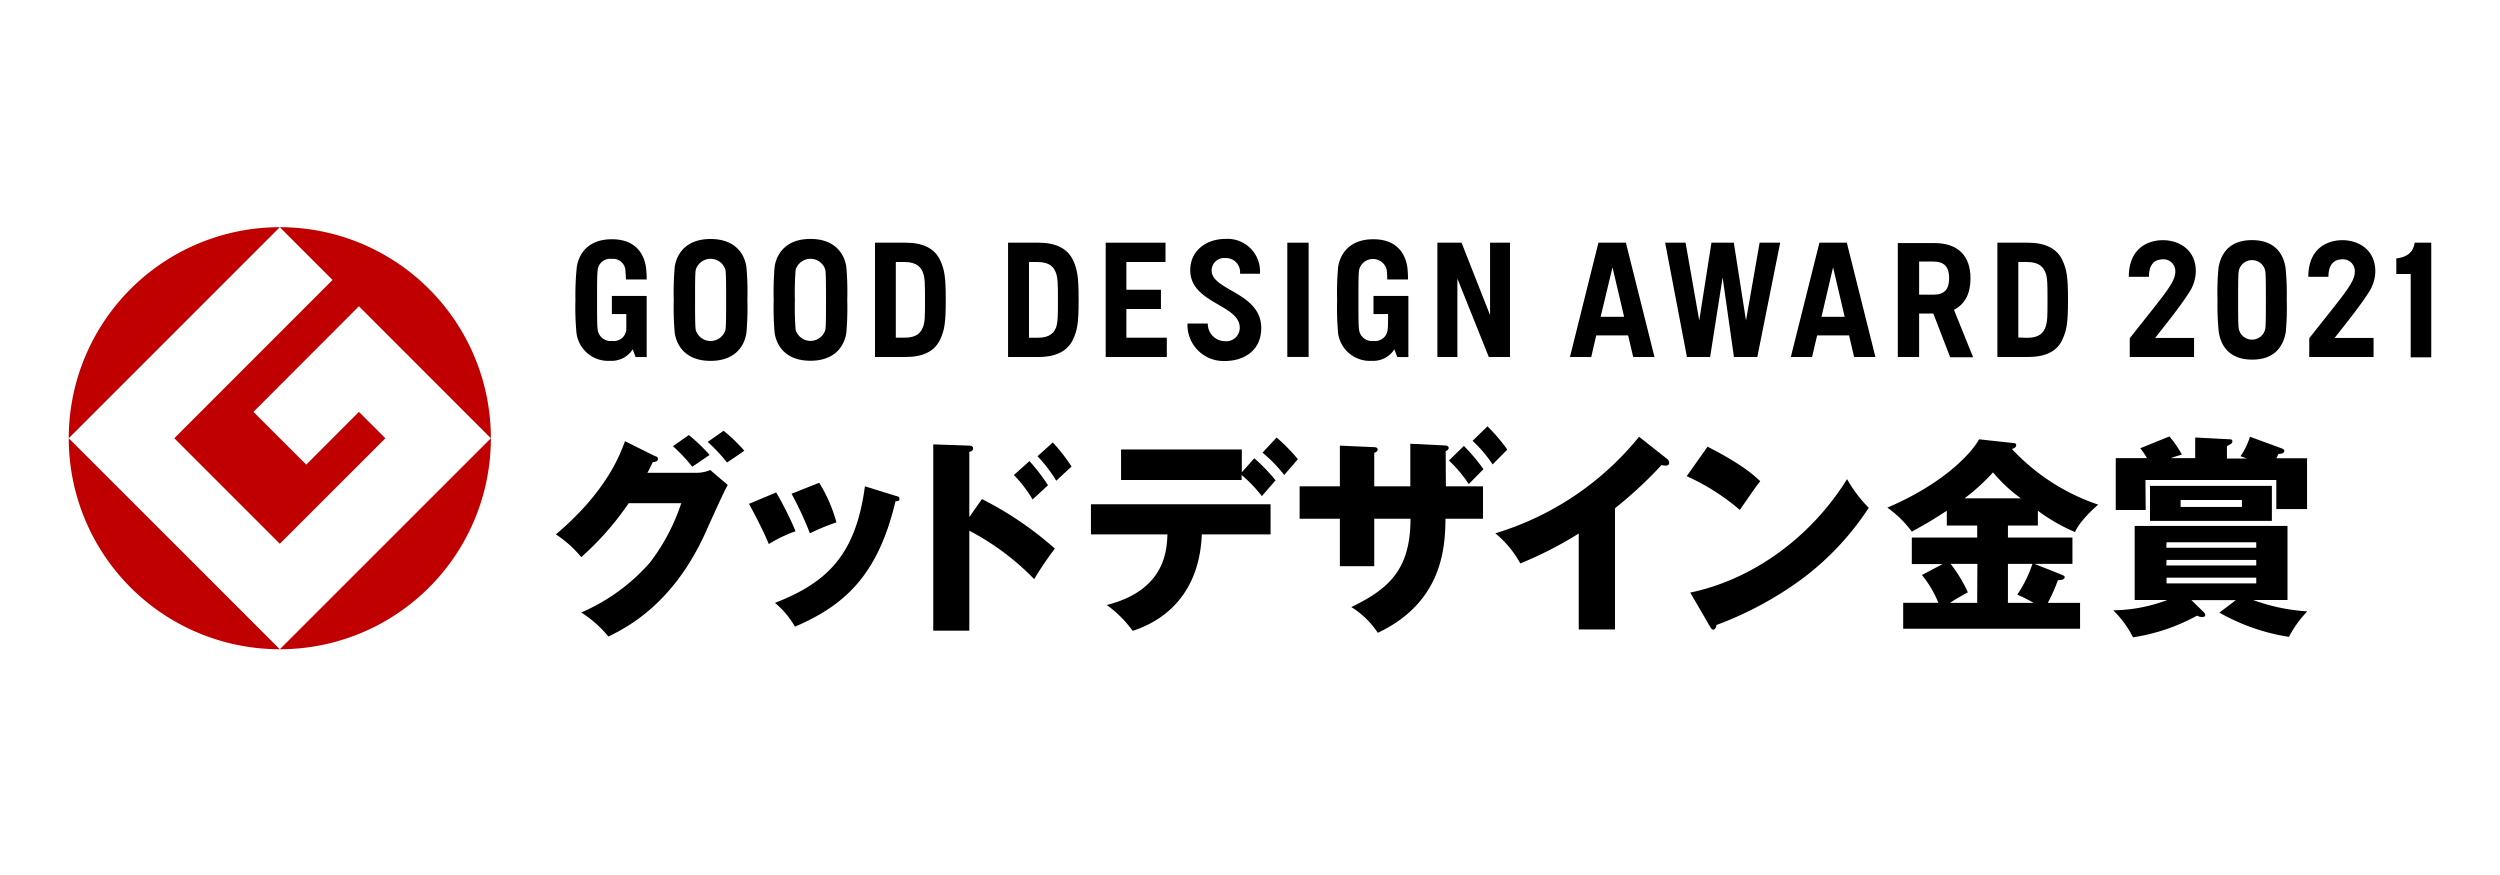 <svg id="レイヤー_1" data-name="レイヤー 1" xmlns="http://www.w3.org/2000/svg" width="400" height="140" viewBox="0 0 400 140"><defs><style>.cls-1{fill:#c00000;}</style></defs><path class="cls-1" d="M11,70.12,44.77,36.35A33.77,33.77,0,0,0,11,70.12Z"/><path class="cls-1" d="M44.77,103.88,11,70.12A33.76,33.76,0,0,0,44.77,103.88Z"/><path class="cls-1" d="M27.89,70.12,44.77,87,61.66,70.12,57.43,65.9,49,74.34,40.55,65.9,57.43,49,78.54,70.12A33.77,33.77,0,0,0,44.77,36.35l8.44,8.44Z"/><path class="cls-1" d="M44.77,103.88A33.76,33.76,0,0,0,78.54,70.12Z"/><path d="M111.3,75.65h-7.72c.24-.4.34-.67.88-1.72.33,0,.81-.13.81-.47S105,73,104.83,73L100,70.59c-.74,2-2.87,8-11.06,14.91A18.22,18.22,0,0,1,93,89.14a46.24,46.24,0,0,0,7.59-8.63H109A32.13,32.13,0,0,1,104,90a30.91,30.91,0,0,1-11,8,18.26,18.26,0,0,1,4.35,3.85c3-1.49,10.45-5.23,15.65-16.9.77-1.72,2.83-6.34,3.44-7.35l-2.8-2.4A5.64,5.64,0,0,1,111.3,75.65Z"/><path d="M129.59,85.33a33.13,33.13,0,0,1,4.24-1.75,24,24,0,0,0-2.76-6.34L126.65,79A55.64,55.64,0,0,1,129.59,85.33Z"/><path d="M143.28,79.33l-4.89-1.52c-1.45,10.72-5.77,15.31-14.4,18.65a13.65,13.65,0,0,1,3.2,3.81c7.83-3.37,13.25-8.09,16.09-20.07.17,0,.64,0,.64-.37S143.65,79.43,143.28,79.33Z"/><path d="M124.19,78.79l-4.35,1.82c1.11,2.06,2.26,4.25,3.17,6.44A21.86,21.86,0,0,1,127.29,85,53.14,53.14,0,0,0,124.19,78.79Z"/><path d="M155.09,82.73V72.31c.23-.07.6-.17.6-.57s-.44-.44-.6-.44l-5.77-.2v29.81h5.77v-16a40.92,40.92,0,0,1,10.38,7.75,53.36,53.36,0,0,1,3.31-4.89,55,55,0,0,0-11.67-7.92Z"/><path d="M174.55,85.5h12.24c-.1,2.56-.37,8.94-9.71,11.3a18.11,18.11,0,0,1,4.15,4.14c2.26-.77,10.59-3.7,11.06-15.44h11V80.68H174.55Z"/><path d="M231.31,72.18c.17-.07.48-.21.48-.51s-.37-.4-.64-.4l-5.5-.27v6.81h-5.77V72.45c.24-.1.54-.21.54-.54s-.37-.37-.67-.37l-5.37-.24v6.51h-6.44V83h6.44v7.59h5.5V83h5.8c0,8.13-3.47,11.23-9.47,14.13a13.62,13.62,0,0,1,4.24,4.12c10.59-5,10.76-14.07,10.83-18.25h6V77.81h-5.94Z"/><path d="M266.73,73.42l-4.48-3.54a47.11,47.11,0,0,1-23,15.45,16.42,16.42,0,0,1,4,4.82,61.05,61.05,0,0,0,9.35-4.79v15.35h5.8V81.32a66.2,66.2,0,0,0,7.45-6.92,2.15,2.15,0,0,0,.68.1c.27,0,.54-.13.54-.43A.81.81,0,0,0,266.73,73.42Z"/><path d="M281.64,77c-1-.94-2.77-2.63-8.43-5.53l-3.34,4.72a34.93,34.93,0,0,1,8.5,5.4C280.6,78.38,280.83,78,281.64,77Z"/><path d="M270.44,94.81l3.17,5.46c.21.37.34.47.54.47s.48-.37.48-.74a55.87,55.87,0,0,0,13.89-7.52A44.7,44.7,0,0,0,299,81.25a21.46,21.46,0,0,1-3.47-4.59C289.53,86.31,280.06,92.82,270.44,94.81Z"/><path d="M321.91,71.84c.34-.1.68-.27.68-.61s-.24-.3-.44-.34l-5.5-.6c-1,1.89-5.26,6.91-14.67,10.93a17.3,17.3,0,0,1,3.91,3.84c2.77-1.52,3.38-1.92,5.6-3.34v2.36h4.86V86H305.89v4.25h4.93L307.51,92a17.19,17.19,0,0,1,2.63,4.45h-5.63v4.15h28.3V96.46h-5.16a28,28,0,0,0,1.62-3.64c.54,0,1.08-.1,1.08-.48,0-.2-.21-.26-.51-.4l-4.32-1.72h6.07V86H321.27V84.08h4.79V81.72A29.28,29.28,0,0,0,332,85.13c.71-1.69,3.07-3.85,3.71-4.39A33.4,33.4,0,0,1,321.91,71.84Zm-5.56,24.62H312c.8-.54,1.45-.91,2.86-1.69a22.67,22.67,0,0,0-2.76-4.55h4.28Zm8.84-6.24a19.6,19.6,0,0,1-2.43,4.92,27.12,27.12,0,0,1,2.63,1.32h-4.12V90.22ZM314.33,79.73a32.31,32.31,0,0,0,4.55-4.15,25,25,0,0,0,4.45,4.15Z"/><path d="M366,96V84.15H341.55V96h5.22a25.28,25.28,0,0,1-8.66,1.65,16,16,0,0,1,3.17,4.32,30.8,30.8,0,0,0,10.25-3.47,1.78,1.78,0,0,0,.84.23c.27,0,.47-.1.47-.37a.71.71,0,0,0-.16-.34l-2.06-2h7.11l-2.63,2a32.71,32.71,0,0,0,11.13,3.88,17.45,17.45,0,0,1,2.94-4.08A30.59,30.59,0,0,1,360.5,96Zm-19.35-9.24H361v.88H346.61Zm0,2.83H361v.88H346.61Zm0,3.75v-.91H361v.91Z"/><path d="M343.27,76.8h20.94v4.65h4.92V73.32h-4.92a4.3,4.3,0,0,0,.34-.7c.23,0,.94,0,.94-.48,0-.2-.17-.3-.34-.37L360,69.88A12,12,0,0,1,358.48,73a9.83,9.83,0,0,1,1,.37h-3.17v-2c.61-.31.87-.44.87-.75s-.23-.33-.4-.33L351.23,70v3.3h-3.88c.4-.16.74-.27,1.75-.57a16,16,0,0,0-2-2.9l-4.66,1.89a11.58,11.58,0,0,1,1.08,1.58h-5v8.3h4.79Z"/><path d="M363.5,83.34v-5.6H344v5.6ZM348.9,80h9.81v1.11H348.9Z"/><path d="M200.69,73.32l-2,2.25V71.91H179.37V76.8h19.29V76a21.66,21.66,0,0,1,3.24,3.38l2.19-2.53A29.52,29.52,0,0,0,200.69,73.32Z"/><path d="M204.26,70,202,72.43A21.6,21.6,0,0,1,205.47,76l2.19-2.53A29.07,29.07,0,0,0,204.26,70Z"/><path d="M164.71,73.78,162.22,76a21.3,21.3,0,0,1,3,3.91l2.46-2.27A29.19,29.19,0,0,0,164.71,73.78Z"/><path d="M166,73a21.88,21.88,0,0,1,3,3.92l2.45-2.28a29.53,29.53,0,0,0-3-3.85Z"/><path d="M234.22,71.35l-2.39,2.33A21.36,21.36,0,0,1,235,77.45l2.35-2.38A29.18,29.18,0,0,0,234.22,71.35Z"/><path d="M238,68.21l-2.39,2.32a21.23,21.23,0,0,1,3.21,3.78l2.35-2.38A29.18,29.18,0,0,0,238,68.21Z"/><path d="M113.53,72.78a27.49,27.49,0,0,0-3.32-3.17l-2.54,1.78a26.39,26.39,0,0,1,3.09,3.28S112.1,73.8,113.53,72.78Z"/><path d="M115.78,68.92l-2.55,1.79A25.62,25.62,0,0,1,116.32,74s1.34-.87,2.77-1.89A28.36,28.36,0,0,0,115.78,68.92Z"/><path d="M129.67,57.72c3.84,0,5.39-2.26,5.74-4.43a46.55,46.55,0,0,0,.15-5.31,46.65,46.65,0,0,0-.15-5.32c-.35-2.16-1.9-4.43-5.74-4.43s-5.38,2.27-5.73,4.43a49.15,49.15,0,0,0-.15,5.32,49,49,0,0,0,.15,5.31C124.29,55.46,125.84,57.72,129.67,57.72ZM127.3,43.19a2.48,2.48,0,0,1,4.76,0c.09.62.1,2.39.1,4.79s0,4.16-.1,4.78a2.48,2.48,0,0,1-4.76,0,45.61,45.61,0,0,1-.12-4.78A45.72,45.72,0,0,1,127.3,43.19Z"/><path d="M97.61,57.73a4,4,0,0,0,3.62-1.84l.47,1.24h1.77V50.25h0v-2.9H97.9v2.9h2.31c0,1.19,0,2.1,0,2.51a2,2,0,0,1-2.27,1.79,2.08,2.08,0,0,1-2.31-1.79c-.1-.61-.1-2.38-.1-4.77s0-4.17.1-4.78a2,2,0,0,1,2.24-1.79,2,2,0,0,1,2.2,1.79c0,.27.07.93.08,1.5h3.32a16.85,16.85,0,0,0-.12-2c-.33-2.1-1.66-4.43-5.44-4.43s-5.28,2.27-5.62,4.43A43.4,43.4,0,0,0,92.07,48a42.94,42.94,0,0,0,.17,5.3A5.1,5.1,0,0,0,97.61,57.73Z"/><path d="M330,54.29c.7-1.53.88-2.7.88-6.31s-.18-4.79-.88-6.32c-.85-1.85-2.67-2.83-5.55-2.83h-4.87V57.12h4.87C327.37,57.12,329.19,56.15,330,54.29ZM322.93,54V41.92h1.42c2,0,2.63.92,2.94,1.74s.31,1.86.31,4.33,0,3.48-.31,4.32-.9,1.74-2.94,1.74Z"/><path d="M255.4,53.66h5.1l.81,3.46h3.41l-4.58-18.29h-4.39l-4.56,18.29h3.41ZM258,42.77l1.86,7.92H256.1Z"/><polygon points="273.62 57.12 275.62 44.39 277.43 57.12 281.17 57.12 284.83 38.83 281.54 38.83 279.36 51.28 277.41 38.83 273.83 38.83 271.88 51.28 269.69 38.83 266.42 38.83 269.91 57.12 273.62 57.12"/><path d="M307.06,50.16h2.27l2.7,7h3.67l-3.07-7.6c1.74-.86,2.65-2.57,2.65-5,0-3.65-2-5.67-5.79-5.67h-5.84V57.12h3.41Zm0-8.31h2.27c1.83,0,2.53.92,2.53,2.66s-.7,2.64-2.53,2.64h-2.27Z"/><rect x="205.97" y="38.83" width="3.41" height="18.28"/><path d="M219.48,57.73a4,4,0,0,0,3.62-1.84l.47,1.24h1.77V47.35h-5.58v2.9h2.33c0,1.19,0,2.1-.07,2.51a2,2,0,0,1-2.26,1.79,2.07,2.07,0,0,1-2.31-1.79c-.1-.61-.1-2.38-.1-4.77s0-4.17.1-4.78a2.27,2.27,0,0,1,4.43,0,13.16,13.16,0,0,1,.08,1.5h3.32a17,17,0,0,0-.11-2c-.33-2.1-1.66-4.43-5.43-4.43s-5.29,2.27-5.64,4.43a46.1,46.1,0,0,0-.16,5.32,45.61,45.61,0,0,0,.16,5.3A5.11,5.11,0,0,0,219.48,57.73Z"/><polygon points="186.69 54.03 180.22 54.03 180.22 49.44 185.75 49.44 185.75 46.36 180.22 46.36 180.22 41.92 186.48 41.92 186.48 38.83 176.91 38.83 176.91 57.12 186.69 57.12 186.69 54.03"/><polygon points="233.18 44.57 238.21 57.12 241.6 57.12 241.6 38.83 238.41 38.83 238.41 50.42 233.85 38.83 229.98 38.83 229.98 57.12 233.18 57.12 233.18 44.57"/><path d="M196,54.59a2.77,2.77,0,0,1-2.75-2.83H190a5.77,5.77,0,0,0,6,6c2.82,0,5.8-1.5,5.8-5.28,0-5.67-7.94-6-7.94-9.19a2,2,0,0,1,2.21-2,2.25,2.25,0,0,1,2.33,2.51h3.19A5.2,5.2,0,0,0,196,38.23c-2.79,0-5.56,1.72-5.56,5,0,5.31,7.92,5.49,7.92,9.19A2.15,2.15,0,0,1,196,54.59Z"/><path d="M119.42,42.67c-.33-2.16-1.89-4.43-5.73-4.43s-5.39,2.27-5.73,4.43A46.1,46.1,0,0,0,107.8,48a45.61,45.61,0,0,0,.16,5.3c.34,2.17,1.9,4.44,5.73,4.44s5.4-2.27,5.73-4.44a43.44,43.44,0,0,0,.16-5.3A43.89,43.89,0,0,0,119.42,42.67Zm-3.34,10.09a2.48,2.48,0,0,1-4.77,0c-.09-.61-.1-2.38-.1-4.77s0-4.17.1-4.78a2.48,2.48,0,0,1,4.77,0c.09.61.1,2.38.1,4.78S116.17,52.15,116.08,52.76Z"/><path d="M150.44,54.29c.7-1.53.88-2.7.88-6.31s-.18-4.79-.88-6.32c-.85-1.85-2.67-2.83-5.54-2.83H140V57.12h4.87C147.77,57.12,149.59,56.15,150.44,54.29Zm-2.75-2c-.3.82-.9,1.74-2.95,1.74h-1.41V41.92h1.41c2,0,2.65.92,2.95,1.74S148,45.51,148,48,148,51.46,147.69,52.3Z"/><path d="M166.16,38.83h-4.87V57.12h4.87c2.87,0,4.69-1,5.54-2.83.7-1.53.88-2.7.88-6.31s-.18-4.79-.88-6.32C170.85,39.81,169,38.83,166.16,38.83ZM169,52.3c-.3.82-.9,1.74-2.95,1.74h-1.41V41.92H166c2.05,0,2.65.92,2.95,1.74s.32,1.86.32,4.33S169.26,51.46,169,52.3Z"/><path d="M291.11,38.83l-4.58,18.29h3.4l.81-3.46h5.11l.81,3.46h3.41l-4.58-18.29Zm.33,11.86,1.85-7.92,1.86,7.92Z"/><path d="M383.41,41.35v2.49h2.3V57.17H389V38.83h-2.64c-.25,1.58-1.26,2.32-2.95,2.52"/><path d="M365.69,42.85c-.33-2.16-1.65-4.43-5.37-4.43s-5,2.27-5.36,4.43A42.46,42.46,0,0,0,354.8,48,42.27,42.27,0,0,0,355,53.1c.32,2.17,1.65,4.44,5.36,4.44s5-2.27,5.37-4.44a42.8,42.8,0,0,0,.15-5.12A43,43,0,0,0,365.69,42.85Zm-3.24,9.72a2.16,2.16,0,0,1-4.25,0c-.1-.61-.1-2.19-.1-4.59s0-4,.1-4.59a2.16,2.16,0,0,1,4.25,0c.08.61.09,2.19.09,4.59S362.53,52,362.45,52.57Z"/><path d="M351.33,43.43c0-3.71-3-5.07-5.44-5s-5.28,1.46-5.28,5.86h3.22c0-1.94.85-2.74,2.09-2.79a1.9,1.9,0,0,1,2.13,2c0,1.73-1.91,3.77-7.29,10.62v3h10.29V54.07h-6.23c2.37-3,4.25-5.39,5.43-7.26a6.3,6.3,0,0,0,1.08-3.38"/><path d="M380.05,43.43c0-3.71-3-5.07-5.44-5s-5.28,1.46-5.28,5.86h3.22c0-1.94.85-2.74,2.09-2.79a1.9,1.9,0,0,1,2.13,2c0,1.73-1.91,3.77-7.29,10.62v3h10.29V54.07h-6.23c2.37-3,4.25-5.39,5.44-7.26a6.29,6.29,0,0,0,1.07-3.38"/></svg>